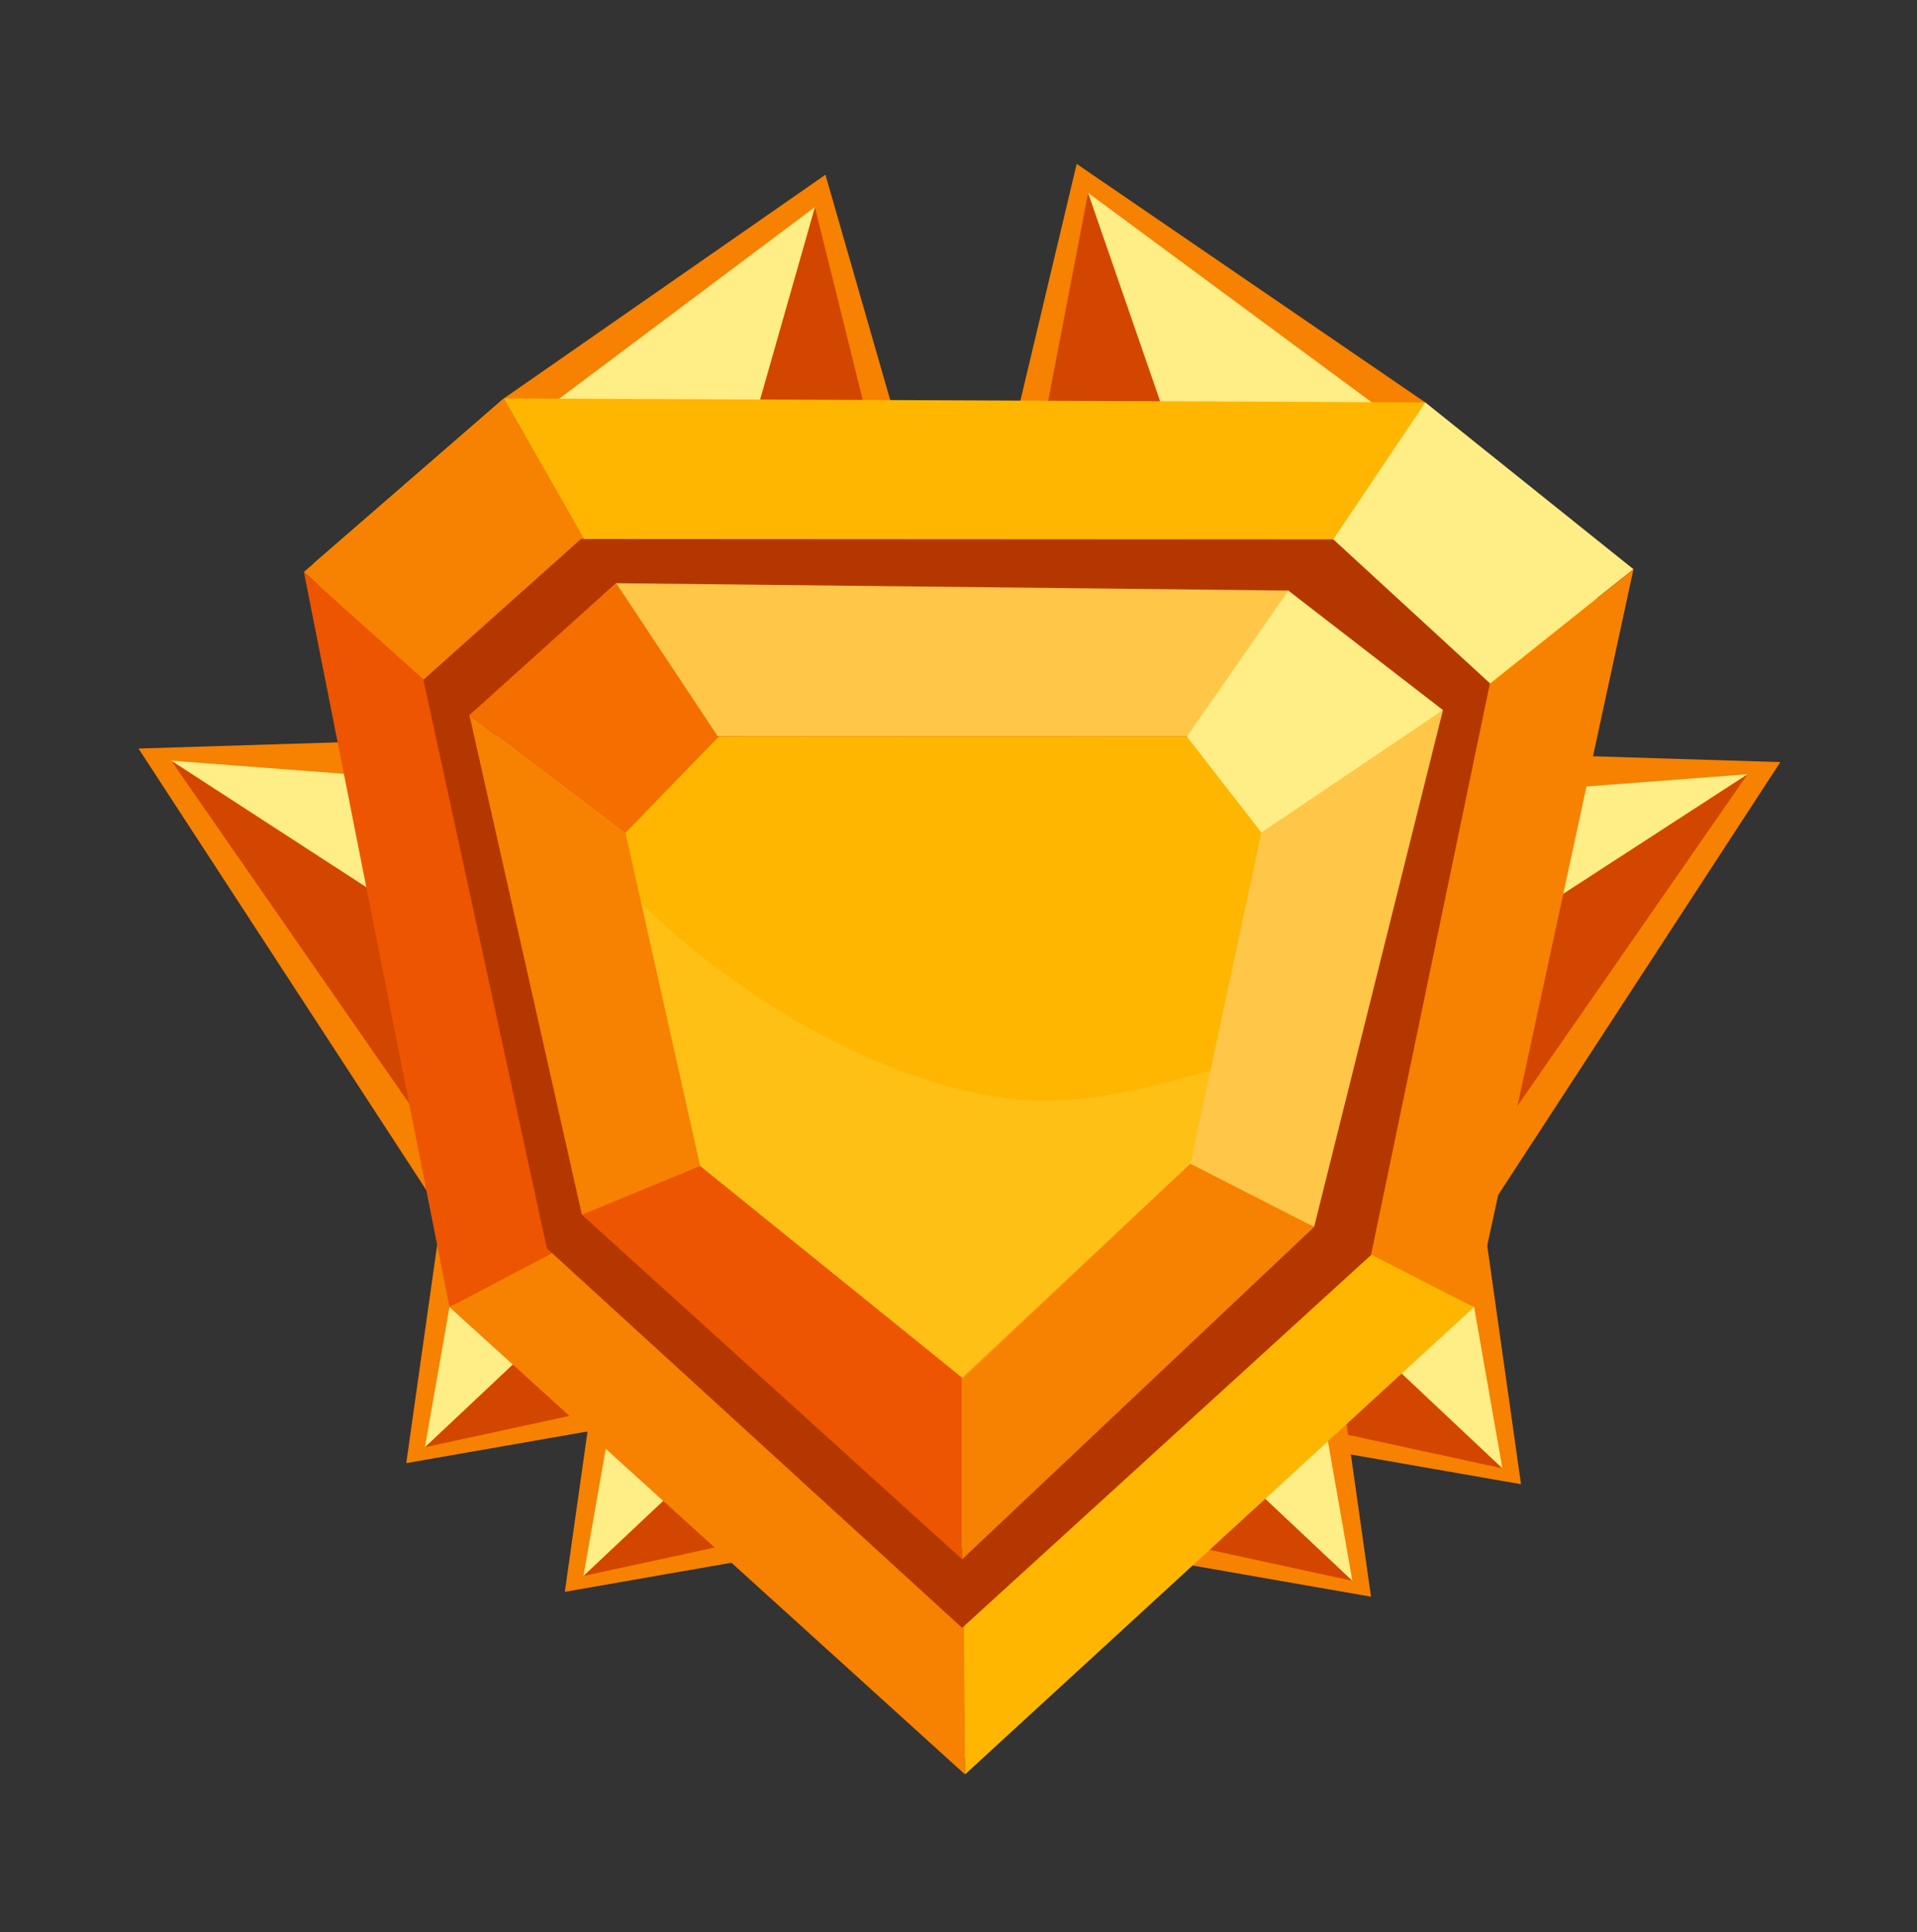 <svg width="125" height="126" viewBox="0 0 125 126" fill="none" xmlns="http://www.w3.org/2000/svg">
<rect x="0" y="0" width="125" height="126" fill="#333333" stroke="none"/>
<path d="M64.028 46.904L53.824 11.396L32.856 25.983L38.427 29.111L37.688 29.639L64.028 46.904Z" fill="#F78100"/>
<path d="M42.19 27.974L53.136 13.514L60.712 44.028L42.19 27.974Z" fill="#D34600"/>
<path d="M53.14 13.502L47.459 33.453L33.883 27.934L53.14 13.502Z" fill="#FFED85"/>
<path d="M61.597 46.905L70.206 10.688L92.939 26.245L87.198 29.112L87.936 29.639L61.597 46.905Z" fill="#F78100"/>
<path d="M83.435 27.975L70.95 12.586L64.913 44.029L83.435 27.975Z" fill="#D34600"/>
<path d="M70.946 12.574L78.166 33.453L91.742 27.934L70.946 12.574Z" fill="#FFED85"/>
<path d="M80.752 48.603L116.088 49.703L96.31 80.051L95.801 73.894L95.07 74.567L80.752 48.603Z" fill="#F78100"/>
<path d="M97.876 70.117L113.954 50.492L90.583 52.272L97.876 70.117Z" fill="#FFED85"/>
<path d="M113.954 50.492L93.916 63.492L92.217 81.82L113.954 50.492Z" fill="#D34600"/>
<path d="M44.367 47.719L9.031 48.818L28.808 79.167L29.318 73.009L30.048 73.682L44.367 47.719Z" fill="#F78100"/>
<path d="M27.243 69.232L11.165 49.607L34.535 51.387L27.243 69.232Z" fill="#FFED85"/>
<path d="M11.165 49.607L31.203 62.607L32.901 80.935L11.165 49.607Z" fill="#D34600"/>
<path d="M95.245 69.006L99.179 96.797L69.936 91.687L76.305 88.859L75.411 88.529L95.245 69.006Z" fill="#F78100"/>
<path d="M81.195 89.493L97.964 95.76L94.814 77.775L81.195 89.493Z" fill="#FFED85"/>
<path d="M97.964 95.761L86.228 84.715L77.529 91.329L97.964 95.761Z" fill="#D34600"/>
<path d="M85.464 76.342L89.398 104.133L60.155 99.023L66.524 96.195L65.629 95.865L85.464 76.342Z" fill="#F78100"/>
<path d="M71.414 96.829L88.183 103.096L85.032 85.111L71.414 96.829Z" fill="#FFED85"/>
<path d="M88.183 103.096L76.447 92.049L67.748 98.663L88.183 103.096Z" fill="#D34600"/>
<path d="M30.425 67.631L26.491 95.422L55.734 90.312L49.365 87.484L50.259 87.154L30.425 67.631Z" fill="#F78100"/>
<path d="M44.475 88.118L27.706 94.385L30.857 76.4L44.475 88.118Z" fill="#FFED85"/>
<path d="M27.706 94.386L39.442 83.34L48.142 89.954L27.706 94.386Z" fill="#D34600"/>
<path d="M40.764 76.025L36.83 103.816L66.073 98.707L59.704 95.879L60.598 95.548L40.764 76.025Z" fill="#F78100"/>
<path d="M54.813 96.513L38.044 102.78L41.195 84.795L54.813 96.513Z" fill="#FFED85"/>
<path d="M38.044 102.781L49.78 91.734L58.48 98.348L38.044 102.781Z" fill="#D34600"/>
<path d="M105.007 37.612L104.343 37.851L92.939 26.244L32.856 25.983L32.855 25.98L20.481 36.721L20.463 36.723L20.466 36.734L20.463 36.736L20.467 36.739L29.599 82.147L29.331 82.373L29.739 82.759L29.753 82.822L29.789 82.806L63.383 115.108L96.188 84.046L96.21 84.056L99.934 67.266L99.928 67.265L104.343 37.856L105.007 37.612ZM86.406 65.927L85.749 65.862L84.31 75.826L63.146 96.706L41.647 75.497L34.824 42.334L38.665 39.509L88.553 40.274L91.273 42.274L86.406 65.927Z" fill="#FFB600"/>
<path d="M33.49 49.572L19.816 37.303L32.864 25.982L41.858 41.751L33.49 49.572Z" fill="#F78100"/>
<path d="M40.415 80.08L29.309 85.249L19.816 37.303L33.49 49.572L40.415 80.08Z" fill="#ED5500"/>
<path d="M29.309 85.249L40.416 79.406C40.416 79.406 62.826 98.811 62.826 99.086C62.826 99.361 62.924 115.725 62.924 115.725L29.309 85.249Z" fill="#F78100"/>
<path d="M97.152 44.567L106.511 37.122L92.94 26.244L86.936 35.176L97.152 44.567Z" fill="#FFED85"/>
<path d="M84.282 79.879L96.109 85.249L106.511 37.123L91.207 49.371L84.282 79.879Z" fill="#F78100"/>
<path d="M96.109 85.249L84.282 79.205C84.282 79.205 62.826 98.811 62.826 99.086C62.826 99.361 62.923 115.725 62.923 115.725L96.109 85.249Z" fill="#FFB600"/>
<path d="M97.152 44.568L86.936 35.177L37.88 35.15L27.608 44.333L35.658 81.413L62.736 106.165L89.396 81.855L97.152 44.568Z" fill="#B53700"/>
<path d="M92.016 46.142L91.544 46.312L84.005 38.516L40.179 38.035L31.905 45.509L31.892 45.51L31.894 45.518L31.892 45.52L31.895 45.522L38.389 77.813L38.198 77.974L38.489 78.249L38.499 78.293L38.524 78.282L62.415 101.254L85.744 79.164L85.76 79.171L88.408 67.231L88.404 67.23L91.543 46.316L92.016 46.142ZM78.788 66.279L78.32 66.233L77.297 73.319L62.246 88.167L46.957 73.084L42.105 49.5L45.387 48.024L80.314 48.035L82.249 49.458L78.788 66.279Z" fill="#FFC648"/>
<path d="M41.156 54.647L30.609 46.636L40.179 38.035L47.352 48.856L41.156 54.647Z" fill="#F46E00"/>
<path d="M46.081 76.344L37.944 79.225L30.609 46.637L41.156 54.648L46.081 76.344Z" fill="#F78100"/>
<path d="M37.944 79.223L46.081 75.863C46.081 75.863 62.735 89.272 62.735 89.467C62.735 89.663 62.735 101.692 62.735 101.692L37.944 79.223Z" fill="#ED5500"/>
<path d="M82.252 55.296L94.091 46.311L84.006 38.516L76.323 49.573L82.252 55.296Z" fill="#FFED85"/>
<path d="M77.277 76.199L85.688 80.018L94.09 46.31L82.249 54.295L77.277 76.199Z" fill="#FFC648"/>
<path d="M85.688 80.019L77.277 75.721C77.277 75.721 62.735 89.033 62.735 89.229C62.735 89.424 62.735 101.692 62.735 101.692L85.688 80.019Z" fill="#F78100"/>
<path d="M82.248 54.294L77.389 48.038L46.885 48.022L40.783 54.31L45.652 76.039L62.735 89.847L77.624 75.889L82.248 54.294Z" fill="#FFB600"/>
<g opacity="0.44">
<path opacity="0.37" d="M62.812 89.921L77.624 75.889L78.921 69.828C73.72 71.232 68.983 72.631 62.898 71.126C52.983 68.676 45.148 62.195 41.811 58.9L45.651 76.039L62.812 89.921Z" fill="#FFED85"/>
</g>
</svg>
